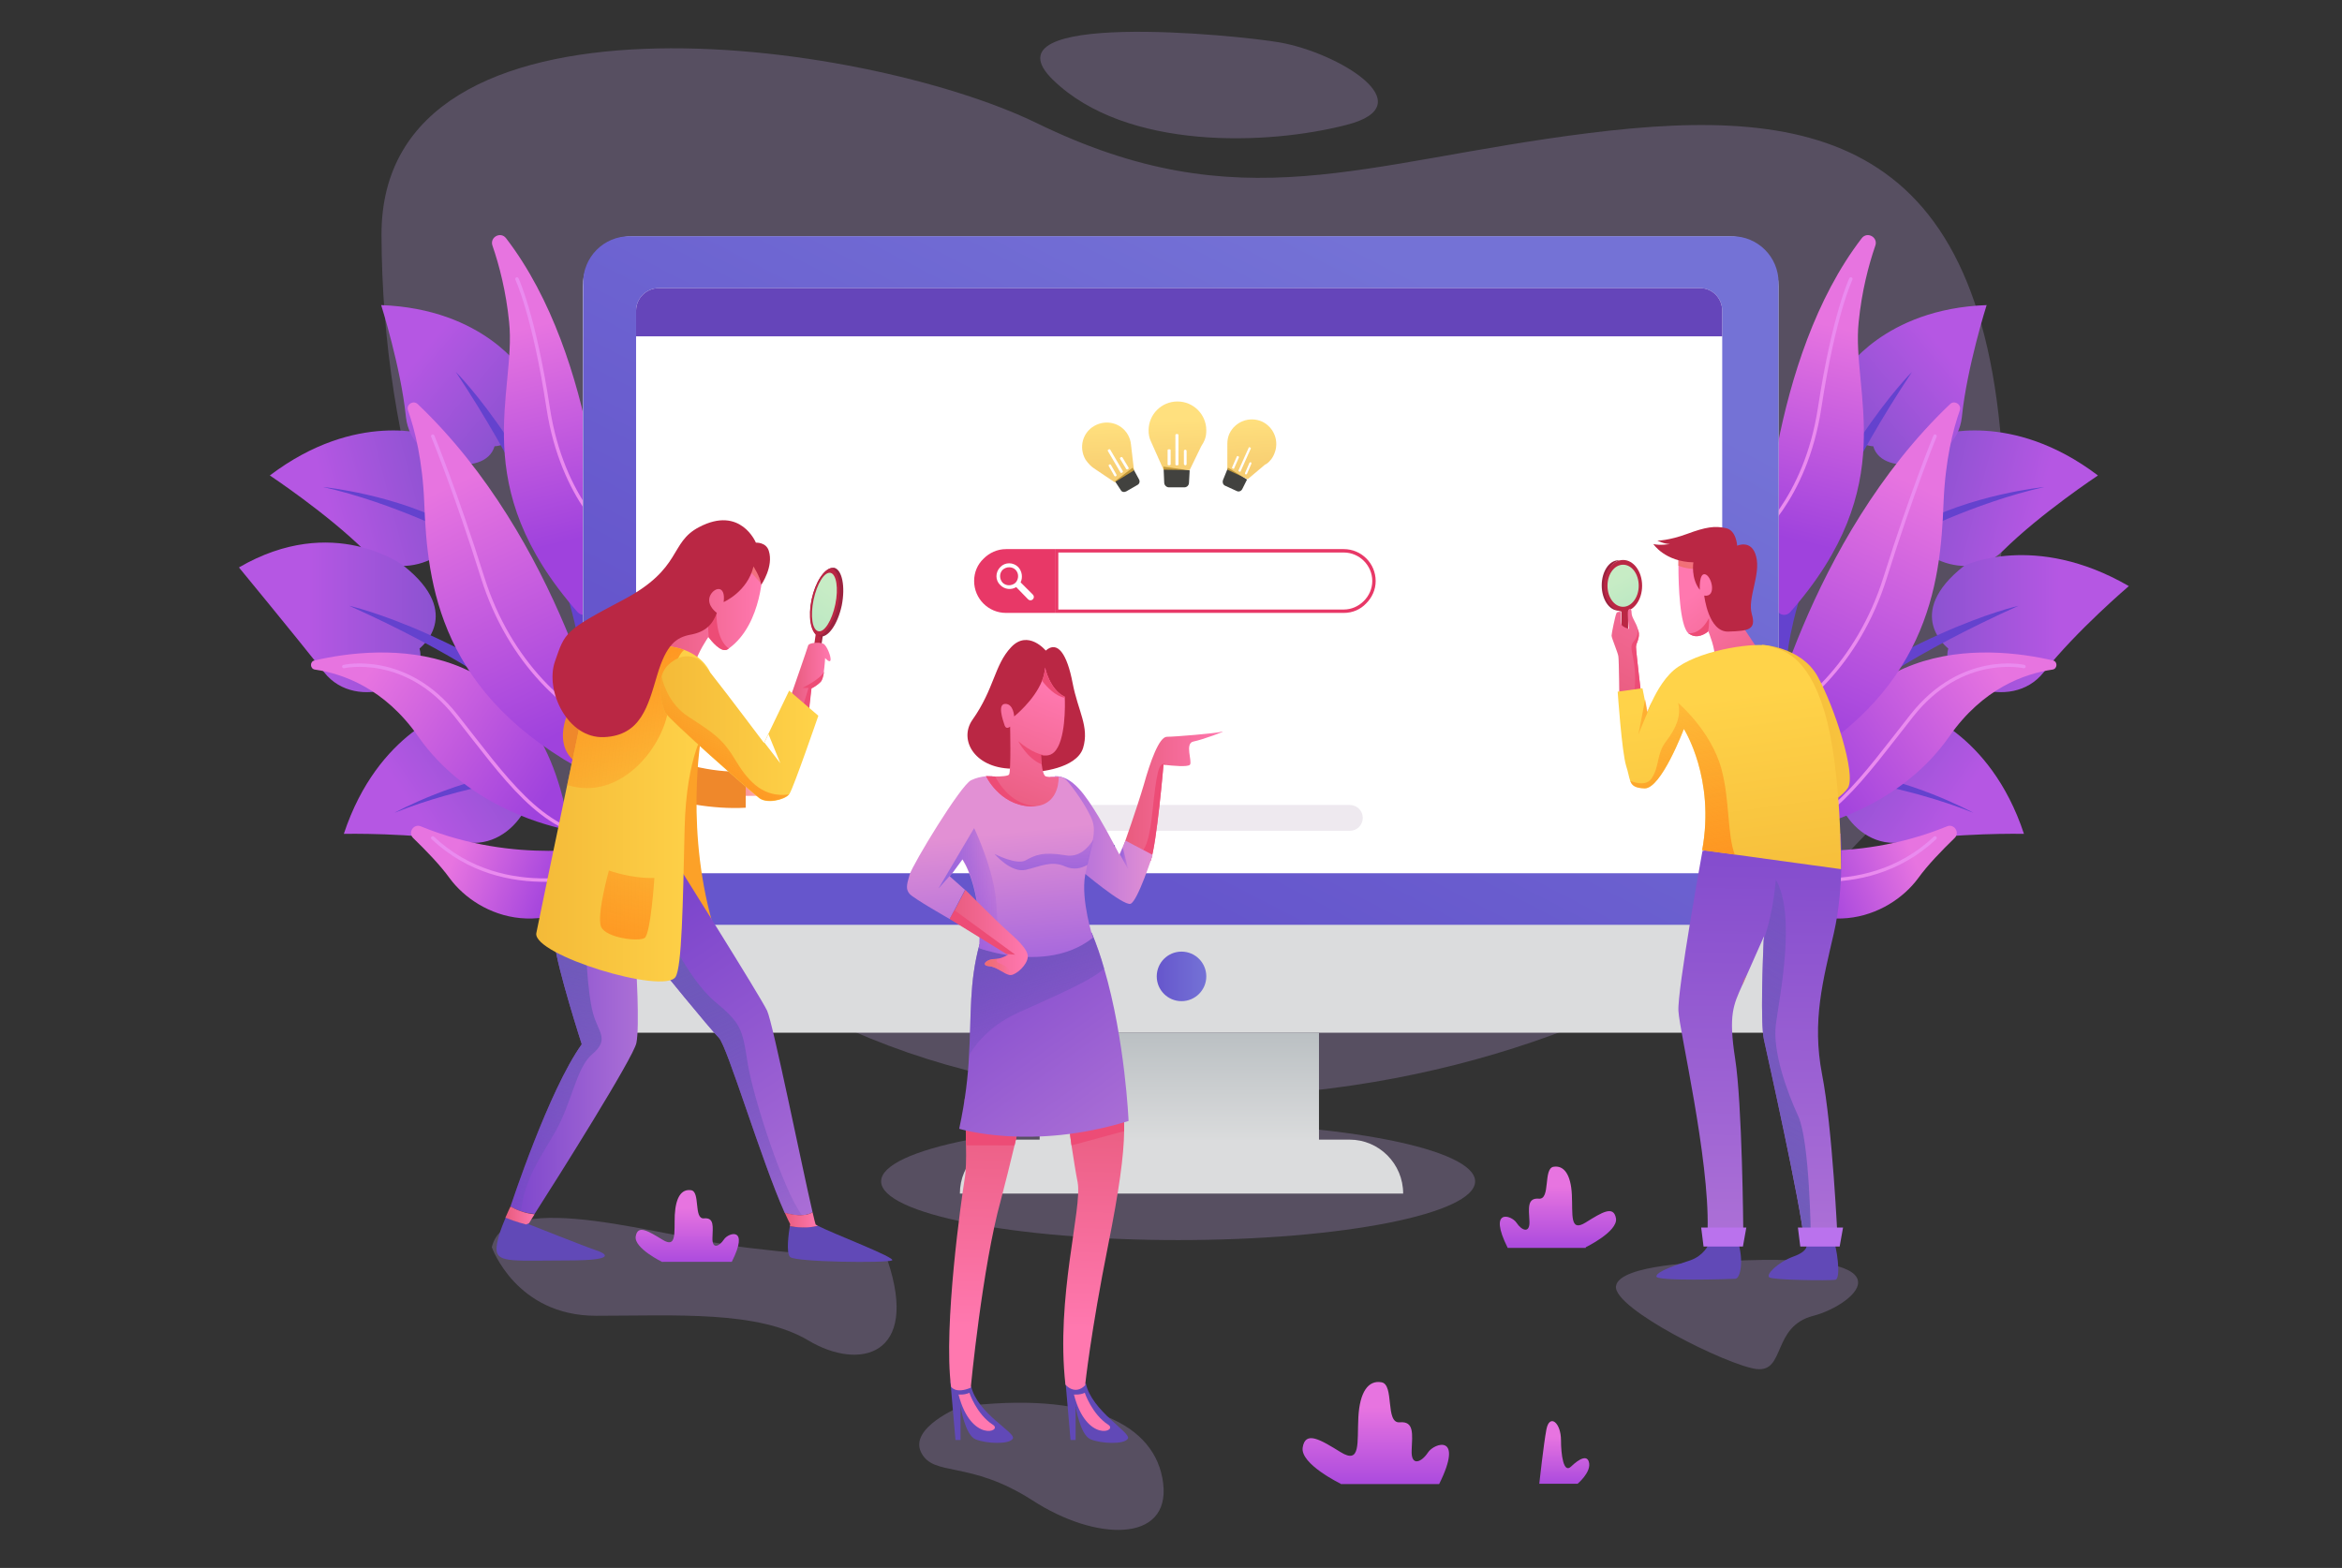<svg xmlns="http://www.w3.org/2000/svg" xmlns:xlink="http://www.w3.org/1999/xlink" x="0px" y="0px" viewBox="0 0 690 462" style="enable-background:new 0 0 690 462;" xml:space="preserve"><rect x="0" y="0" width="690" height="462" fill="#333333" stroke="none"/> <style type="text/css"> .st0{display:none;} .st1{display:inline;opacity:0.25;fill:#FFFFFF;} .st2{opacity:0.24;} .st3{fill:#C9A8F4;} .st4{fill:url(#SVGID_1_);} .st5{fill:#6442CE;} .st6{fill:url(#SVGID_2_);} .st7{fill:url(#SVGID_3_);} .st8{fill:url(#SVGID_4_);} .st9{fill:url(#SVGID_5_);} .st10{fill:url(#SVGID_6_);} .st11{fill:url(#SVGID_7_);} .st12{fill:url(#SVGID_8_);} .st13{fill:none;stroke:#EA8BEF;stroke-width:1.009;stroke-linecap:round;stroke-miterlimit:10;} .st14{fill:url(#SVGID_9_);} .st15{fill:url(#SVGID_10_);} .st16{fill:url(#SVGID_11_);} .st17{fill:url(#SVGID_12_);} .st18{fill:url(#SVGID_13_);} .st19{fill:url(#SVGID_14_);} .st20{fill:url(#SVGID_15_);} .st21{fill:url(#SVGID_16_);} .st22{fill:#DBDCDD;} .st23{fill:url(#SVGID_17_);} .st24{fill:#FFFFFF;} .st25{fill:url(#SVGID_18_);} .st26{fill:url(#SVGID_19_);} .st27{fill:#E83867;} .st28{fill:#FFFDFD;} .st29{fill:#6545BA;} .st30{opacity:0.61;fill:#E3DCE5;} .st31{fill:#42423F;} .st32{opacity:0.71;fill:url(#SVGID_20_);} .st33{opacity:0.71;fill:url(#SVGID_21_);} .st34{opacity:0.71;fill:url(#SVGID_22_);} .st35{fill:#9B233F;} .st36{fill:url(#SVGID_23_);} .st37{fill:url(#SVGID_24_);} .st38{fill:#ED4C76;} .st39{fill:url(#SVGID_25_);} .st40{fill:url(#SVGID_26_);} .st41{fill:url(#SVGID_27_);} .st42{fill:url(#SVGID_28_);} .st43{fill:#6149B7;} .st44{fill:#BA2744;} .st45{fill:url(#SVGID_29_);} .st46{fill:url(#SVGID_30_);} .st47{fill:url(#SVGID_31_);} .st48{fill:url(#SVGID_32_);} .st49{fill:url(#SVGID_33_);} .st50{fill:#BA72ED;} .st51{fill:url(#SVGID_34_);} .st52{fill:#EF882B;} .st53{fill:url(#SVGID_35_);} .st54{fill:url(#SVGID_36_);} .st55{fill:#FCA128;} .st56{fill:url(#SVGID_37_);} .st57{fill:url(#SVGID_38_);} .st58{fill:url(#SVGID_39_);} .st59{fill:url(#SVGID_40_);} .st60{fill:url(#SVGID_41_);} .st61{fill:url(#SVGID_42_);} .st62{fill:url(#SVGID_43_);} .st63{fill:url(#SVGID_44_);} .st64{fill:url(#SVGID_45_);} .st65{fill:url(#SVGID_46_);} .st66{fill:url(#SVGID_47_);} .st67{fill:url(#SVGID_48_);} .st68{fill:url(#SVGID_49_);} .st69{fill:url(#SVGID_50_);} .st70{fill:url(#SVGID_51_);} .st71{fill:url(#SVGID_52_);} .st72{fill:#FF78AF;} .st73{fill:url(#SVGID_53_);} .st74{fill:url(#SVGID_54_);} .st75{fill:url(#SVGID_55_);} .st76{fill:url(#SVGID_56_);} .st77{fill:url(#SVGID_57_);} .st78{fill:url(#SVGID_58_);} .st79{fill:url(#SVGID_59_);} .st80{fill:none;stroke:#2F2C93;stroke-width:0.202;stroke-miterlimit:10;} .st81{fill:url(#SVGID_60_);} .st82{fill:url(#SVGID_61_);} .st83{fill:url(#SVGID_62_);} .st84{fill:url(#SVGID_63_);} .st85{fill:url(#SVGID_64_);} .st86{fill:url(#SVGID_65_);} .st87{fill:url(#SVGID_66_);} .st88{fill:#E8F2DD;} </style> <g id="BACKGROUND" class="st0"> <rect x="95" y="-19" class="st1" width="500" height="500"></rect> </g> <g id="OBJECTS"> <g> <g class="st2"> <ellipse class="st3" cx="347.1" cy="348.1" rx="87.5" ry="17.3"></ellipse> <path class="st3" d="M503.6,371.9c0,0-26.7,0.5-27.5,7.1c-0.8,6.6,32.8,23.3,41.4,24.4c8.6,1,4.5-12.6,16.8-15.7 C546.5,384.5,567,367.7,503.6,371.9z"></path> <path class="st3" d="M282.9,414.5c0,0-15.2,6.2-11.5,13.5c3.7,7.3,14.1,2.1,32.8,14.1c18.6,12.1,40.6,12.6,38.5-5 C340.6,419.6,320.6,409.8,282.9,414.5z"></path> <path class="st3" d="M144.9,367.5c0,0,7.1,20.2,30.7,20.2c23.6,0,47.7-1.6,62.6,7.3c14.9,8.9,32.8,4.7,23.3-23.6 c0,0-19.1-1.1-40.9-3.7C196.2,364.9,149.1,349.4,144.9,367.5z"></path> <path class="st3" d="M305.5,36.3c-51.1-24.9-193.4-44.5-193.1,33c0.4,125,75.7,242.9,215.9,253.1 c140.2,10.2,265-72.4,262.1-177.3C587.4,40.2,535.5,30.8,468.2,39.2S365.7,65.6,305.5,36.3z"></path> <path class="st3" d="M377,12.5c-12.5-2.2-88.2-9.7-66.7,11.1s63.2,19.2,86.4,13.2C419.9,30.9,394.2,15.5,377,12.5z"></path> </g> <g> <g> <linearGradient id="SVGID_1_" gradientUnits="userSpaceOnUse" x1="139.562" y1="140.426" x2="97.112" y2="151.431"> <stop offset="0" style="stop-color:#8151CC"></stop> <stop offset="1" style="stop-color:#B557E3"></stop> </linearGradient> <path class="st4" d="M126.9,128.3c0,0-21.8-7.6-47.4,11.8c0,0,16.9,11.2,28,22.2s31.2-0.6,27.1-10.3 C134.5,151.9,146.6,140.4,126.9,128.3z"></path> <path class="st5" d="M135.8,158.4c0,0-19.7-10.2-40.6-14.9c0,0,21.5,2.1,39,11.8L135.8,158.4z"></path> <linearGradient id="SVGID_2_" gradientUnits="userSpaceOnUse" x1="160.121" y1="213.339" x2="122.388" y2="239.281"> <stop offset="0" style="stop-color:#8151CC"></stop> <stop offset="1" style="stop-color:#B557E3"></stop> </linearGradient> <path class="st6" d="M133.7,209.1c0,0-22.3,6.1-32.4,36.6c0,0,20.3-0.4,35.6,2.4s25.4-18.2,16.5-23.8 C153.3,224.3,156.8,207.9,133.7,209.1z"></path> <path class="st5" d="M158.1,228.8c0,0-22,2.7-41.9,10.7c0,0,18.9-10.4,38.9-12.4L158.1,228.8z"></path> <linearGradient id="SVGID_3_" gradientUnits="userSpaceOnUse" x1="156.174" y1="134.316" x2="122.372" y2="106.016"> <stop offset="0" style="stop-color:#8151CC"></stop> <stop offset="1" style="stop-color:#B557E3"></stop> </linearGradient> <path class="st7" d="M154.2,109.6c0,0-11.5-18.6-41.9-19.7c0,0,5.8,18.3,7.3,33c1.6,14.7,23.4,18.2,26.1,8.6 C145.7,131.6,161.5,130.3,154.2,109.6z"></path> <path class="st5" d="M134.3,109.6c0,0,26.2,25.9,43,77.8l-6,8.4C171.2,195.8,170.9,164.9,134.3,109.6z"></path> <linearGradient id="SVGID_4_" gradientUnits="userSpaceOnUse" x1="137.997" y1="181.868" x2="90.831" y2="181.868"> <stop offset="0" style="stop-color:#8151CC"></stop> <stop offset="1" style="stop-color:#B557E3"></stop> </linearGradient> <path class="st8" d="M118.9,166.7c0,0-20.7-15.7-48.5,0.5c0,0,15.4,18.7,25.1,30.9c9.6,12.2,31.1,3.1,28.1-7 C123.6,191,137,181,118.9,166.7z"></path> <path class="st5" d="M102.9,178.5c0,0,36,8,77.8,43l-5.1,7.2C175.6,228.7,163.4,205.7,102.9,178.5z"></path> <g> <linearGradient id="SVGID_5_" gradientUnits="userSpaceOnUse" x1="-1385.255" y1="231.398" x2="-1332.011" y2="195.891" gradientTransform="matrix(-1 0 0 1 -1221.754 0)"> <stop offset="0" style="stop-color:#9F42DD"></stop> <stop offset="1" style="stop-color:#E774E0"></stop> </linearGradient> <path class="st9" d="M167.4,242.6c0.2,1-0.7,1.8-1.7,1.6c-6.7-1.5-28.8-7.6-42.5-27.2c-9.9-14.2-22.2-18.5-30.4-19.7 c-1.5-0.2-1.6-2.4-0.1-2.7C112.1,190.1,157.6,186.2,167.4,242.6z"></path> <linearGradient id="SVGID_6_" gradientUnits="userSpaceOnUse" x1="164.133" y1="216.8" x2="129.993" y2="144.225"> <stop offset="0" style="stop-color:#9F42DD"></stop> <stop offset="1" style="stop-color:#E774E0"></stop> </linearGradient> <path class="st10" d="M178.3,220.1c0,0-13.2-61-55.2-101c-1.3-1.3-3.5,0.1-2.9,1.8c2,5.7,4.3,14.7,4.8,27.4 c0.9,23.9,4.5,56.7,48.8,79.8L178.3,220.1z"></path> <linearGradient id="SVGID_7_" gradientUnits="userSpaceOnUse" x1="167.498" y1="159.57" x2="152.302" y2="97.212"> <stop offset="0" style="stop-color:#9F42DD"></stop> <stop offset="1" style="stop-color:#E774E0"></stop> </linearGradient> <path class="st11" d="M178.4,170.7c-0.1-6.5-2.1-65.1-29.3-100.5c-1.6-2.1-4.9-0.3-4,2.2c2,5.8,4,13.5,4.9,22.5 c2.2,20.7-12.8,48.1,20.2,85.5c1.1,1.2,3.1,1,3.8-0.5l4.1-8.1C178.3,171.4,178.4,171.1,178.4,170.7z"></path> <linearGradient id="SVGID_8_" gradientUnits="userSpaceOnUse" x1="165.345" y1="260.396" x2="135.476" y2="248.343"> <stop offset="0" style="stop-color:#9F42DD"></stop> <stop offset="1" style="stop-color:#E774E0"></stop> </linearGradient> <path class="st12" d="M178.1,249.3c0,0-26.1,5.7-54.1-5.8c-2.1-0.9-3.9,1.8-2.3,3.4c3.9,3.8,7.9,7.9,10.8,11.9 c8.4,11.4,30,20.6,51-2.2L178.1,249.3z"></path> <path class="st13" d="M180.9,159.2c0,0-15.2-11.5-19.4-39c-4.2-27.5-9.2-38-9.2-38"></path> <path class="st13" d="M127.5,128.5c0,0,6.8,16.5,14.7,41.7c7.9,25.2,25.2,40.3,38.8,45.6"></path> <path class="st13" d="M178.3,256.6c0,0-29.3,10.5-50.8-9.7"></path> <path class="st13" d="M101.3,196.4c0,0,18.3-4.2,33,14.4c14.7,18.6,24.9,34.1,43,36.2"></path> </g> </g> <g> <linearGradient id="SVGID_9_" gradientUnits="userSpaceOnUse" x1="540.242" y1="140.426" x2="497.792" y2="151.431" gradientTransform="matrix(-1 0 0 1 1098.246 0)"> <stop offset="0" style="stop-color:#8151CC"></stop> <stop offset="1" style="stop-color:#B557E3"></stop> </linearGradient> <path class="st14" d="M570.7,128.3c0,0,21.8-7.6,47.4,11.8c0,0-16.9,11.2-28,22.2s-31.2-0.6-27.1-10.3 C563.1,151.9,550.9,140.4,570.7,128.3z"></path> <path class="st5" d="M561.7,158.4c0,0,19.7-10.2,40.6-14.9c0,0-21.5,2.1-39,11.8L561.7,158.4z"></path> <linearGradient id="SVGID_10_" gradientUnits="userSpaceOnUse" x1="560.801" y1="213.339" x2="523.068" y2="239.281" gradientTransform="matrix(-1 0 0 1 1098.246 0)"> <stop offset="0" style="stop-color:#8151CC"></stop> <stop offset="1" style="stop-color:#B557E3"></stop> </linearGradient> <path class="st15" d="M563.9,209.1c0,0,22.3,6.1,32.4,36.6c0,0-20.3-0.4-35.6,2.4c-15.3,2.8-25.4-18.2-16.5-23.8 C544.2,224.3,540.8,207.9,563.9,209.1z"></path> <path class="st5" d="M539.5,228.8c0,0,22,2.7,41.9,10.7c0,0-18.9-10.4-38.9-12.4L539.5,228.8z"></path> <linearGradient id="SVGID_11_" gradientUnits="userSpaceOnUse" x1="556.854" y1="134.316" x2="523.052" y2="106.016" gradientTransform="matrix(-1 0 0 1 1098.246 0)"> <stop offset="0" style="stop-color:#8151CC"></stop> <stop offset="1" style="stop-color:#B557E3"></stop> </linearGradient> <path class="st16" d="M543.4,109.6c0,0,11.5-18.6,41.9-19.7c0,0-5.8,18.3-7.3,33c-1.6,14.7-23.4,18.2-26.1,8.6 C551.9,131.6,536.1,130.3,543.4,109.6z"></path> <path class="st5" d="M563.3,109.6c0,0-26.2,25.9-43,77.8l6,8.4C526.4,195.8,526.6,164.9,563.3,109.6z"></path> <linearGradient id="SVGID_12_" gradientUnits="userSpaceOnUse" x1="538.677" y1="183.707" x2="491.511" y2="183.707" gradientTransform="matrix(-1 0 0 1 1098.246 0)"> <stop offset="0" style="stop-color:#8151CC"></stop> <stop offset="1" style="stop-color:#B557E3"></stop> </linearGradient> <path class="st17" d="M578.7,166.7c0,0,20.7-10.1,48.5,6c0,0-15.4,13.1-25.1,25.4c-9.6,12.2-31.1,3.1-28.1-7 C574,191,560.5,181,578.7,166.7z"></path> <path class="st5" d="M594.7,178.5c0,0-36,8-77.8,43l5.1,7.2C521.9,228.7,534.2,205.7,594.7,178.5z"></path> <g> <linearGradient id="SVGID_13_" gradientUnits="userSpaceOnUse" x1="-1785.935" y1="231.398" x2="-1732.691" y2="195.891" gradientTransform="matrix(1 0 0 1 2320 0)"> <stop offset="0" style="stop-color:#9F42DD"></stop> <stop offset="1" style="stop-color:#E774E0"></stop> </linearGradient> <path class="st18" d="M530.1,242.6c-0.2,1,0.7,1.8,1.7,1.6c6.7-1.5,28.8-7.6,42.5-27.2c9.9-14.2,22.2-18.5,30.4-19.7 c1.5-0.2,1.6-2.4,0.1-2.7C585.5,190.1,539.9,186.2,530.1,242.6z"></path> <linearGradient id="SVGID_14_" gradientUnits="userSpaceOnUse" x1="564.812" y1="216.8" x2="530.673" y2="144.225" gradientTransform="matrix(-1 0 0 1 1098.246 0)"> <stop offset="0" style="stop-color:#9F42DD"></stop> <stop offset="1" style="stop-color:#E774E0"></stop> </linearGradient> <path class="st19" d="M519.3,220.1c0,0,13.2-61,55.2-101c1.3-1.3,3.5,0.1,2.9,1.8c-2,5.7-4.3,14.7-4.8,27.4 c-0.9,23.9-4.5,56.7-48.8,79.8L519.3,220.1z"></path> <linearGradient id="SVGID_15_" gradientUnits="userSpaceOnUse" x1="568.178" y1="159.57" x2="552.981" y2="97.212" gradientTransform="matrix(-1 0 0 1 1098.246 0)"> <stop offset="0" style="stop-color:#9F42DD"></stop> <stop offset="1" style="stop-color:#E774E0"></stop> </linearGradient> <path class="st20" d="M519.2,170.7c0.1-6.5,2.1-65.1,29.3-100.5c1.6-2.1,4.9-0.3,4,2.2c-2,5.8-4,13.5-4.9,22.5 c-2.2,20.7,12.8,48.1-20.2,85.5c-1.1,1.2-3.1,1-3.8-0.5l-4.1-8.1C519.3,171.4,519.2,171.1,519.2,170.7z"></path> <linearGradient id="SVGID_16_" gradientUnits="userSpaceOnUse" x1="566.025" y1="260.396" x2="536.156" y2="248.344" gradientTransform="matrix(-1 0 0 1 1098.246 0)"> <stop offset="0" style="stop-color:#9F42DD"></stop> <stop offset="1" style="stop-color:#E774E0"></stop> </linearGradient> <path class="st21" d="M519.5,249.3c0,0,26.1,5.7,54.1-5.8c2.1-0.9,3.9,1.8,2.3,3.4c-3.9,3.8-7.9,7.9-10.8,11.9 c-8.4,11.4-30,20.6-51-2.2L519.5,249.3z"></path> <path class="st13" d="M516.7,159.2c0,0,15.2-11.5,19.4-39c4.2-27.5,9.2-38,9.2-38"></path> <path class="st13" d="M570.1,128.5c0,0-6.8,16.5-14.7,41.7c-7.9,25.2-25.2,40.3-38.8,45.6"></path> <path class="st13" d="M519.3,256.6c0,0,29.3,10.5,50.8-9.7"></path> <path class="st13" d="M596.3,196.4c0,0-18.3-4.2-33,14.4c-14.7,18.6-24.9,34.1-43,36.2"></path> </g> </g> </g> <g> <path class="st22" d="M520.4,304.3h-344c-2.6,0-4.7-2.1-4.7-4.7V84.4c0-8.2,6.6-14.8,14.8-14.8h322.7c8.2,0,14.8,6.6,14.8,14.8 v216.3C524,302.7,522.4,304.3,520.4,304.3z"></path> <linearGradient id="SVGID_17_" gradientUnits="userSpaceOnUse" x1="311.873" y1="246.151" x2="401.869" y2="71.685"> <stop offset="0" style="stop-color:#6656CC"></stop> <stop offset="1" style="stop-color:#7472D6"></stop> </linearGradient> <path class="st23" d="M524,272.5H171.8V83.3c0-7.6,6.1-13.7,13.7-13.7h324.8c7.6,0,13.7,6.1,13.7,13.7V272.5z"></path> <path class="st24" d="M507.4,91.6v159c0,3.7-3,6.7-6.7,6.7H194.1c-3.7,0-6.7-3-6.7-6.7v-159c0-3.7,3-6.7,6.7-6.7h306.6 C504.4,84.8,507.4,87.8,507.4,91.6z"></path> <linearGradient id="SVGID_18_" gradientUnits="userSpaceOnUse" x1="340.843" y1="287.715" x2="355.36" y2="287.715"> <stop offset="0" style="stop-color:#6656CC"></stop> <stop offset="1" style="stop-color:#7472D6"></stop> </linearGradient> <circle class="st25" cx="348.1" cy="287.7" r="7.3"></circle> <linearGradient id="SVGID_19_" gradientUnits="userSpaceOnUse" x1="347.41" y1="283.535" x2="347.41" y2="336.884"> <stop offset="0" style="stop-color:#A6AEB2"></stop> <stop offset="1" style="stop-color:#DBDCDD"></stop> </linearGradient> <rect x="306.3" y="304.3" class="st26" width="82.3" height="33.5"></rect> <path class="st22" d="M413.4,351.7H282.8l0,0c0-8.8,7.1-15.9,15.9-15.9h98.9C406.3,335.8,413.4,342.9,413.4,351.7L413.4,351.7z"></path> <g> <path class="st27" d="M310.8,161.8v18.8h-14.4c-5.2,0-9.4-4.2-9.4-9.4c0-2.6,1-4.9,2.8-6.6c1.7-1.7,4-2.8,6.6-2.8H310.8z"></path> <g> <g> <path class="st27" d="M395.9,162.8c4.6,0,8.4,3.8,8.4,8.4c0,2.2-0.9,4.3-2.5,5.9c-1.6,1.6-3.7,2.5-5.9,2.5h-84.1v-16.8H395.9 M395.9,161.8h-85.1v18.8h85.1c2.6,0,4.9-1,6.6-2.8c1.7-1.7,2.8-4,2.8-6.6C405.3,166,401.1,161.8,395.9,161.8L395.9,161.8z"></path> </g> </g> <path class="st28" d="M300,167.1c-1.5-1.5-3.9-1.5-5.3,0c-1.5,1.5-1.5,3.9,0,5.3c1.3,1.3,3.2,1.5,4.7,0.6l3.5,3.6 c0.4,0.4,1,0.4,1.4,0c0.4-0.4,0.4-1,0-1.4l-3.6-3.6C301.4,170.1,301.1,168.3,300,167.1z M299.2,171.7c-1.1,1-2.8,1-3.8,0 c-1-1.1-1-2.8,0-3.8c1.1-1,2.8-1,3.8,0C300.2,168.9,300.2,170.6,299.2,171.7z"></path> </g> <path class="st29" d="M507.4,91.6v7.5H187.4v-7.5c0-3.7,3-6.7,6.7-6.7h306.6C504.4,84.8,507.4,87.8,507.4,91.6z"></path> <path class="st30" d="M397.7,244.8H297.3c-2.1,0-3.8-1.7-3.8-3.8l0,0c0-2.1,1.7-3.8,3.8-3.8h100.4c2.1,0,3.8,1.7,3.8,3.8l0,0 C401.5,243.1,399.8,244.8,397.7,244.8z"></path> <g> <g> <path class="st31" d="M342.8,137.5l0.2,4.7c0,0.8,0.7,1.4,1.4,1.4h4.5c0.8,0,1.4-0.6,1.4-1.4l0.2-3.6L342.8,137.5z"></path> <linearGradient id="SVGID_20_" gradientUnits="userSpaceOnUse" x1="347.357" y1="138.971" x2="346.783" y2="124.049"> <stop offset="0" style="stop-color:#F4BA38"></stop> <stop offset="1" style="stop-color:#FFD349"></stop> </linearGradient> <path class="st32" d="M355,129.4L355,129.4c0.3-0.8,0.4-1.7,0.4-2.6c0-4.7-3.8-8.5-8.5-8.5c-4.7,0-8.5,3.8-8.5,8.5 c0,1.2,0.2,2.3,0.7,3.3l0,0l3.7,8.3l7.7,0.1l3.4-7C354.3,130.9,354.7,130.2,355,129.4L355,129.4z"></path> <path class="st24" d="M344.6,137.1h-0.3c-0.2,0-0.3-0.1-0.3-0.3v-4.1c0-0.2,0.1-0.3,0.3-0.3h0.3c0.2,0,0.3,0.1,0.3,0.3v4.1 C344.9,137,344.7,137.1,344.6,137.1z"></path> <path class="st24" d="M346.9,137.1h-0.3c-0.2,0-0.3-0.1-0.3-0.3v-8.6c0-0.2,0.1-0.3,0.3-0.3h0.3c0.2,0,0.3,0.1,0.3,0.3v8.6 C347.2,137,347.1,137.1,346.9,137.1z"></path> <path class="st24" d="M349.2,137.1L349.2,137.1c-0.2,0-0.4-0.2-0.4-0.4v-3.8c0-0.2,0.2-0.4,0.4-0.4l0,0c0.2,0,0.4,0.2,0.4,0.4 v3.8C349.6,137,349.4,137.1,349.2,137.1z"></path> </g> <g> <path class="st31" d="M361.8,137.8l-1.5,3.7c-0.2,0.6,0,1.3,0.6,1.6l3.5,1.6c0.6,0.3,1.3,0,1.6-0.6l1.4-2.8L361.8,137.8z"></path> <linearGradient id="SVGID_21_" gradientUnits="userSpaceOnUse" x1="368.895" y1="138.143" x2="368.321" y2="123.22"> <stop offset="0" style="stop-color:#F4BA38"></stop> <stop offset="1" style="stop-color:#FFD349"></stop> </linearGradient> <path class="st33" d="M374.2,135.7L374.2,135.7c0.5-0.5,0.9-1.2,1.2-1.9c1.6-3.7,0-7.9-3.6-9.6c-3.7-1.6-7.9,0-9.6,3.6 c-0.4,0.9-0.6,1.9-0.6,2.9l0,0l0,7.7l6,2.8l5.1-4.3C373.2,136.7,373.7,136.3,374.2,135.7L374.2,135.7z"></path> <path class="st24" d="M363.3,138.1l-0.2-0.1c-0.1-0.1-0.2-0.2-0.1-0.3l1.4-3.2c0.1-0.1,0.2-0.2,0.3-0.1l0.2,0.1 c0.1,0.1,0.2,0.2,0.1,0.3l-1.4,3.2C363.6,138.1,363.5,138.2,363.3,138.1z"></path> <path class="st24" d="M365.2,139l-0.2-0.1c-0.1-0.1-0.2-0.2-0.1-0.3l3-6.7c0.1-0.1,0.2-0.2,0.3-0.1l0.2,0.1 c0.1,0.1,0.2,0.2,0.1,0.3l-3,6.7C365.5,139,365.3,139,365.2,139z"></path> <path class="st24" d="M367,139.8L367,139.8c-0.2-0.1-0.2-0.3-0.2-0.4l1.3-3c0.1-0.2,0.3-0.2,0.4-0.2l0,0 c0.2,0.1,0.2,0.3,0.2,0.4l-1.3,3C367.3,139.8,367.1,139.8,367,139.8z"></path> </g> <g> <path class="st31" d="M333.7,137.8l1.9,3.5c0.3,0.6,0.1,1.3-0.5,1.6l-3.3,1.9c-0.6,0.3-1.3,0.2-1.6-0.4l-1.7-2.6L333.7,137.8z"></path> <linearGradient id="SVGID_22_" gradientUnits="userSpaceOnUse" x1="326.625" y1="139.769" x2="326.051" y2="124.846"> <stop offset="0" style="stop-color:#F4BA38"></stop> <stop offset="1" style="stop-color:#FFD349"></stop> </linearGradient> <path class="st34" d="M321.2,137.1L321.2,137.1c-0.5-0.5-1-1.1-1.4-1.7c-2-3.5-0.9-7.9,2.6-9.9c3.5-2,7.9-0.9,9.9,2.6 c0.5,0.9,0.8,1.8,0.9,2.8l0,0l0.9,7.7l-5.7,3.5l-5.5-3.7C322.3,138,321.7,137.6,321.2,137.1L321.2,137.1z"></path> <path class="st24" d="M332.2,138.3l0.2-0.1c0.1-0.1,0.2-0.2,0.1-0.4l-1.8-3c-0.1-0.1-0.2-0.2-0.4-0.1l-0.2,0.1 c-0.1,0.1-0.2,0.2-0.1,0.4l1.8,3C331.9,138.3,332.1,138.4,332.2,138.3z"></path> <path class="st24" d="M330.5,139.3l0.2-0.1c0.1-0.1,0.2-0.2,0.1-0.4l-3.7-6.3c-0.1-0.1-0.2-0.2-0.4-0.1l-0.2,0.1 c-0.1,0.1-0.2,0.2-0.1,0.4l3.7,6.3C330.2,139.4,330.4,139.4,330.5,139.3z"></path> <path class="st24" d="M328.8,140.3L328.8,140.3c0.2-0.1,0.2-0.3,0.1-0.5l-1.6-2.8c-0.1-0.2-0.3-0.2-0.5-0.1l0,0 c-0.2,0.1-0.2,0.3-0.1,0.5l1.6,2.8C328.4,140.4,328.6,140.4,328.8,140.3z"></path> </g> </g> </g> <g> <path class="st35" d="M477.3,179.9c-0.2,0-0.4,0-0.5,0c-2.7,0-4.9-3.3-4.9-7.4c0-4.1,2.2-7.4,4.9-7.4c0.2,0,0.4,0,0.5,0 c-2.4,0.4-4.3,3.5-4.3,7.4S474.9,179.5,477.3,179.9z"></path> <linearGradient id="SVGID_23_" gradientUnits="userSpaceOnUse" x1="7638.258" y1="217.22" x2="7579.086" y2="198.76" gradientTransform="matrix(-1 0 0 1 8159.401 0)"> <stop offset="0" style="stop-color:#F4BA38"></stop> <stop offset="1" style="stop-color:#FFD349"></stop> </linearGradient> <path class="st36" d="M519.1,190c0,0,11.5,0.5,16.4,9.3c4.9,8.8,11.5,29,8.9,32.9c-2.5,3.9-15,10.5-15,10.5L519.1,190z"></path> <linearGradient id="SVGID_24_" gradientUnits="userSpaceOnUse" x1="521.71" y1="202.755" x2="499.476" y2="174.499"> <stop offset="0" style="stop-color:#E85B7D"></stop> <stop offset="1" style="stop-color:#FF78AF"></stop> </linearGradient> <path class="st37" d="M494.5,166.7c0,5.9,0.4,17.5,2.9,19.9c0.1,0.1,0.1,0.1,0.2,0.1c2.4,1.8,5-0.1,5.6-0.6 c0.1-0.1,0.1-0.1,0.1-0.1s2.4,5.9,1.7,7.6l12.8-2.4c0,0-3.4-5.2-5.7-8.6c-1.8-2.5-6.8-12.9-9.2-17.8c-0.2-0.3-0.3-0.6-0.4-0.9 c-0.5-1.1-0.8-1.7-0.8-1.7l-3.4,0.5l-3.7,0.5C494.5,163.3,494.5,164.7,494.5,166.7z"></path> <path class="st38" d="M497.4,186.6c0.1,0.1,0.1,0.1,0.2,0.1c2.4,1.8,5-0.1,5.6-0.6c0.5-2.1,0.3-4,0.3-4 C501.4,186.1,499,186.7,497.4,186.6z"></path> <linearGradient id="SVGID_25_" gradientUnits="userSpaceOnUse" x1="7662.99" y1="168.494" x2="7656.473" y2="156.503" gradientTransform="matrix(-1 0 0 1 8159.401 0)"> <stop offset="0" style="stop-color:#EF6F6F"></stop> <stop offset="1" style="stop-color:#EF6F6F;stop-opacity:0"></stop> </linearGradient> <path class="st39" d="M494.5,166.7c2.4,1,5.4,1,5.4,1l2.9-2.8l0.6-0.6l-1-0.3l-4.2-1.2l-3.7,0.5 C494.5,163.3,494.5,164.7,494.5,166.7z"></path> <linearGradient id="SVGID_26_" gradientUnits="userSpaceOnUse" x1="7639.665" y1="228.858" x2="7642.025" y2="361.369" gradientTransform="matrix(-1 0 0 1 8159.401 0)"> <stop offset="0" style="stop-color:#7C45CC"></stop> <stop offset="1" style="stop-color:#AB6FD6"></stop> </linearGradient> <path class="st40" d="M494.5,297.9c0.3,5.9,9.1,43.2,8.6,64.2h10.5c0,0-0.3-36.9-2.4-50.2c-2-12.9-0.5-15.8,2.1-21.6 c0.1-0.2,0.2-0.4,0.3-0.6c0.3-0.8,0.7-1.5,1-2.3c0,0,0,0,0,0c2.5-5.6,5.1-11.5,5.1-11.5s0,0.4-0.1,1.2c-0.2,5-1,24.6,0.1,29.3 c1.2,5.4,10.8,48.4,11.8,59h9.9c0,0-1.5-33.2-4.6-48.9c-3-15.7,0.3-27.6,3.5-41.6c3.2-14,2-29.3,2-29.3l-40.7,5.1 C501.6,250.5,494.1,292,494.5,297.9z"></path> <linearGradient id="SVGID_27_" gradientUnits="userSpaceOnUse" x1="7656.993" y1="359.458" x2="7565.885" y2="191.819" gradientTransform="matrix(-1 0 0 1 8159.401 0)"> <stop offset="0" style="stop-color:#6D5BB8"></stop> <stop offset="1" style="stop-color:#604AB7;stop-opacity:0"></stop> </linearGradient> <path class="st41" d="M519.6,277c-0.2,5-1,24.6,0.1,29.3c1.2,5.4,10.8,48.4,11.8,59h0.2l1.8-0.8c0,0-0.3-28.2-3.7-35.6 c-3.4-7.4-7.6-19.1-6.6-27c1-7.9,6.1-32.2,0-42.7C523.1,259.2,522.8,267.7,519.6,277z"></path> <linearGradient id="SVGID_28_" gradientUnits="userSpaceOnUse" x1="7646.433" y1="290.429" x2="7643.146" y2="284.381" gradientTransform="matrix(-1 0 0 1 8159.401 0)"> <stop offset="0" style="stop-color:#F99030"></stop> <stop offset="1" style="stop-color:#F99030;stop-opacity:0"></stop> </linearGradient> <path class="st42" d="M513.3,290.2c0.1-0.2,0.2-0.4,0.3-0.6c0.3-0.8,0.7-1.5,1-2.3C514,288.1,513.6,289.1,513.3,290.2z"></path> <path class="st43" d="M503.3,366.8c0,0-1.3,3.2-5.4,4.6c-4,1.3-9.8,3.2-9.9,4.7c-0.2,1.5,21.7,0.8,23.3,0.7 c1.5-0.2,2.5-5.4,0.7-11.1L503.3,366.8z"></path> <path class="st43" d="M532.2,366.5c0,0,1,2-3.7,3.7c-4.7,1.7-8.4,5.4-7.2,6.2c1.2,0.8,17.5,1,19.4,0.7c1.9-0.3,0.3-10.3-0.5-11.5 L532.2,366.5z"></path> <rect x="477.6" y="178.7" transform="matrix(-1 -1.224647e-16 1.224647e-16 -1 957.272 365.239)" class="st44" width="2" height="7.9"></rect> <path class="st44" d="M472.6,172.6c0,4.2,2.5,7.6,5.6,7.6c3.1,0,5.6-3.4,5.6-7.6c0-4.2-2.5-7.6-5.6-7.6 C475.1,165,472.6,168.4,472.6,172.6z"></path> <linearGradient id="SVGID_29_" gradientUnits="userSpaceOnUse" x1="486.962" y1="187.582" x2="477.005" y2="170.678"> <stop offset="0" style="stop-color:#AFE3C0"></stop> <stop offset="1" style="stop-color:#C7ECC5"></stop> </linearGradient> <path class="st45" d="M473.6,172.6c0,3.4,2,6.2,4.6,6.2c2.5,0,4.6-2.8,4.6-6.2c0-3.4-2-6.2-4.6-6.2 C475.6,166.4,473.6,169.2,473.6,172.6z"></path> <linearGradient id="SVGID_30_" gradientUnits="userSpaceOnUse" x1="7687.122" y1="207.412" x2="7660.584" y2="158.583" gradientTransform="matrix(-1 0 0 1 8159.401 0)"> <stop offset="0" style="stop-color:#E85B7D"></stop> <stop offset="1" style="stop-color:#FF78AF"></stop> </linearGradient> <path class="st46" d="M474.8,187.3c0,0.7,1.9,5.1,2,6.1c0.2,1,0.3,13.8,0.3,13.8l4.1-0.6l2.5-0.4c0,0-1.7-14.2-1.7-15.5 c0-1.3,1.3-2.5,0.7-4.9c0-0.1-0.1-0.2-0.1-0.3c-0.6-2.2-1.9-3.5-1.9-4.9c0-1.5-0.7-1.5-1-0.7c-0.3,0.8,0.2,5.4,0.2,5.4 s-1.9-0.5-2.2-1.3c-0.3-0.8-0.2-3.7-0.2-3.7s-1.2-0.2-1.3,0.5C475.9,181.4,474.8,186.6,474.8,187.3z"></path> <path class="st38" d="M481.2,206.5l2.5-0.4c0,0-1.7-14.2-1.7-15.5c0-1.3,1.3-2.5,0.7-4.9c0-0.1-0.1-0.2-0.1-0.3 c0,1.1-0.3,2.4-1.1,3.4c-1.5,1.7-0.7,2.4,0,7.2C482.1,200.3,481.4,205.3,481.2,206.5z"></path> <linearGradient id="SVGID_31_" gradientUnits="userSpaceOnUse" x1="516.312" y1="272.604" x2="507.048" y2="205.438"> <stop offset="0" style="stop-color:#F4BA38"></stop> <stop offset="1" style="stop-color:#FFD349"></stop> </linearGradient> <path class="st47" d="M476.6,203.8c0,0,1.2,17.7,2.5,21.9c0.6,1.8,0.8,3.3,1.2,4.4v0c0.5,1.4,1.5,2.1,4.2,2.2 c4.9,0.2,11.6-17.5,11.6-17.5s9.3,14.5,5.4,35.7l9.6,1.3h0l31.3,4.3c0,0,0.2-29.7-4.9-46.5c-5.1-16.9-12.5-18-16-19.2 c-3.5-1.2-19.2,0.7-27.1,6.1c-3.6,2.4-6.2,7-7.7,10.2v0c-0.9,1.8-1.4,3.2-1.4,3.2l-0.7-3.6l-0.7-3.5L476.6,203.8z"></path> <linearGradient id="SVGID_32_" gradientUnits="userSpaceOnUse" x1="7668.802" y1="188.95" x2="7681.951" y2="235.732" gradientTransform="matrix(-1 0 0 1 8159.401 0)"> <stop offset="0" style="stop-color:#FF911E"></stop> <stop offset="1" style="stop-color:#FE931E;stop-opacity:0"></stop> </linearGradient> <path class="st48" d="M482.7,216.4l4.1-9.9c-0.9,1.8-1.4,3.2-1.4,3.2l-0.7-3.6L482.7,216.4z"></path> <linearGradient id="SVGID_33_" gradientUnits="userSpaceOnUse" x1="500.307" y1="263.14" x2="484.094" y2="175.593"> <stop offset="0" style="stop-color:#FF911E"></stop> <stop offset="1" style="stop-color:#FE931E;stop-opacity:0"></stop> </linearGradient> <path class="st49" d="M480.3,230.1c0.5,1.4,1.5,2.1,4.2,2.2c4.9,0.2,11.6-17.5,11.6-17.5s9.3,14.5,5.4,35.7l9.6,1.3 c-2.2-5.6-1.5-16.3-3.9-25.1c-3-11.3-12.8-19.6-12.8-19.6c1,4-0.7,7.6-3.5,11.3c-2.9,3.7-1.9,7.2-4.2,10.8 C485.2,231.6,482.2,230.8,480.3,230.1z"></path> <polygon class="st50" points="514.5,361.7 501.2,361.7 501.9,367.3 513.5,367.3 "></polygon> <polygon class="st50" points="543,361.7 529.7,361.7 530.4,367.3 542,367.3 "></polygon> <path class="st44" d="M502.1,175.5c0,0,1.2,10.8,7.1,10.6c5.9-0.2,8.3-0.5,6.9-5.2c-1.3-4.7,2.7-11.6,1.3-16.9 c-1.3-5.2-5.6-3.2-5.6-3.2s-0.2-4.6-3.4-5.2c-3.2-0.7-5.9-0.3-11.3,1.7c-5.4,2-8.8,2-8.8,2s2,1,3.7,1c0,0-3,0.5-4.9,0 c0,0,3.4,5.2,11.8,5.4c0,0-0.8,4.7,1.9,8.1c0,0-0.3-4.9,1.5-4.6C504.3,169.6,505.9,176.1,502.1,175.5z"></path> </g> <g> <linearGradient id="SVGID_34_" gradientUnits="userSpaceOnUse" x1="218.72" y1="230.091" x2="224.657" y2="230.091"> <stop offset="0" style="stop-color:#F99393"></stop> <stop offset="1" style="stop-color:#FFB0B4"></stop> </linearGradient> <path class="st51" d="M218.9,234.5h5.7l-2.9-8.8C221.8,225.7,217.8,227.9,218.9,234.5z"></path> <path class="st52" d="M167.1,210.7c0,0-4.3,9.4,3,14.2c7.3,4.8,30.3,14.2,49.6,13.1v-10.8c0,0-9.2,1.3-23-3.8 C183,218.2,167.1,210.7,167.1,210.7z"></path> <linearGradient id="SVGID_35_" gradientUnits="userSpaceOnUse" x1="192.131" y1="180.899" x2="224.657" y2="180.899"> <stop offset="0" style="stop-color:#E85B7D"></stop> <stop offset="1" style="stop-color:#FF78AF"></stop> </linearGradient> <path class="st53" d="M214.7,191.1c-0.1,0.1-0.2,0.1-0.3,0.2c-1.9,1.3-5-2.7-5.6-3.5c-0.1-0.1-0.1-0.1-0.1-0.1s-3.2,4.6-4.1,8.3 c-1,3.7-12.4-4.5-12.4-4.5l16.3-25l13.4-1.4l2.9,2.4C224.7,167.3,224.8,183.8,214.7,191.1z"></path> <linearGradient id="SVGID_36_" gradientUnits="userSpaceOnUse" x1="223.036" y1="162.429" x2="220.405" y2="187.061"> <stop offset="0" style="stop-color:#EF6F6F"></stop> <stop offset="1" style="stop-color:#EF6F6F;stop-opacity:0"></stop> </linearGradient> <path class="st54" d="M220.5,168c0,0,3.2,3,3.8,4.3c0,0-1.9-6.9-3.2-7.8C219.9,163.5,220.5,168,220.5,168z"></path> <path class="st38" d="M214.7,191.1c-0.1,0.1-0.2,0.1-0.3,0.2c-1.9,1.3-5-2.7-5.6-3.5l-0.4-6.8h2.7 C211.1,180.9,210.8,188.2,214.7,191.1z"></path> <path class="st55" d="M206.6,217.1c0,0-5.1,28.4,4.2,57.9l-19.6-12.1l12.9-53.1L206.6,217.1z"></path> <linearGradient id="SVGID_37_" gradientUnits="userSpaceOnUse" x1="190.822" y1="269.706" x2="247.903" y2="353.892"> <stop offset="0" style="stop-color:#7C45CC"></stop> <stop offset="1" style="stop-color:#AB6FD6"></stop> </linearGradient> <path class="st56" d="M239.4,357.2c-0.9,0.6-2,0.8-3.1,0.9c-1.9,0.1-3.9-0.4-5.1-0.7c-6.9-15.4-16.9-49.1-19.4-51.6 C209,303,194,284.5,194,284.5l1.6-11.8v0l2.7-20c0,0,25.8,41,27.7,45.1C227.7,301.3,236.4,344.4,239.4,357.2z"></path> <path class="st43" d="M262.8,371.4c-1.8,0.8-28.4,0.5-30-1c-1.3-1.2-0.4-7.2-0.1-9.1c3.9,0.6,6.7,0.2,8.3-0.1 C244.9,363.3,264.4,370.7,262.8,371.4z"></path> <linearGradient id="SVGID_38_" gradientUnits="userSpaceOnUse" x1="231.14" y1="359.43" x2="240.959" y2="359.43"> <stop offset="0" style="stop-color:#E85B7D"></stop> <stop offset="1" style="stop-color:#FF78AF"></stop> </linearGradient> <path class="st57" d="M241,361.2c-1.6,0.4-4.4,0.8-8.3,0.1c0.1-0.4,0.1-0.6,0.1-0.6c-0.5-1-1.1-2.2-1.6-3.4 c2,0.6,5.9,1.4,8.2-0.1c0.5,2.1,0.8,3.4,0.9,3.6C240.4,360.9,240.6,361,241,361.2z"></path> <linearGradient id="SVGID_39_" gradientUnits="userSpaceOnUse" x1="199.017" y1="278.817" x2="245.569" y2="378.727"> <stop offset="0" style="stop-color:#6D5BB8"></stop> <stop offset="1" style="stop-color:#604AB7;stop-opacity:0"></stop> </linearGradient> <path class="st58" d="M236.3,358.1c-1.9,0.1-3.9-0.4-5.1-0.7c-6.9-15.4-16.9-49.1-19.4-51.6C209,303,194,284.5,194,284.5 l1.6-11.8c0.1,0.2,7.2,15.9,15,22.4c7.8,6.5,8.1,8,9.7,18.3C221.9,323.4,230.8,350.9,236.3,358.1z"></path> <path class="st43" d="M167.3,371.4c-15.3,0-20.7,0.8-21-3c-0.2-2.3,1.4-6.7,2.7-9.7c3.2,1.3,6.1,2,6.1,2l0.9-0.4 c-0.2,0.3-0.3,0.4-0.3,0.4s17.4,6.9,19.9,7.7C178.1,369.2,182.6,371.4,167.3,371.4z"></path> <linearGradient id="SVGID_40_" gradientUnits="userSpaceOnUse" x1="150.358" y1="316.669" x2="187.932" y2="316.669"> <stop offset="0" style="stop-color:#7C45CC"></stop> <stop offset="1" style="stop-color:#AB6FD6"></stop> </linearGradient> <path class="st59" d="M187.5,307.3c-0.8,4.2-23.2,39.8-30,50.4c-1.5-0.1-2.8-0.4-4-0.8c-1.2-0.4-2.3-0.9-3.1-1.4v0 c0.2-0.5,11.2-34.1,21-47.8c0,0-7.2-22.3-8-29.8c0-0.3,0-0.6,0-0.8c1.2-5.6,24,6.9,24,6.9S188.5,302.4,187.5,307.3z"></path> <linearGradient id="SVGID_41_" gradientUnits="userSpaceOnUse" x1="148.885" y1="358.122" x2="157.527" y2="358.122"> <stop offset="0" style="stop-color:#E85B7D"></stop> <stop offset="1" style="stop-color:#FF78AF"></stop> </linearGradient> <path class="st60" d="M157.5,357.8c-0.8,1.2-1.3,2.1-1.6,2.6l-0.9,0.4c0,0-2.9-0.7-6.1-2c0.8-1.9,1.5-3.3,1.5-3.3s0,0,0,0 C152,356.4,154.4,357.5,157.5,357.8z"></path> <linearGradient id="SVGID_42_" gradientUnits="userSpaceOnUse" x1="174.438" y1="273.869" x2="150.19" y2="380.518"> <stop offset="0" style="stop-color:#6D5BB8"></stop> <stop offset="1" style="stop-color:#604AB7;stop-opacity:0"></stop> </linearGradient> <path class="st61" d="M174.4,310.7c-4.6,3.9-6,14.4-10.7,22.6c-4.6,8.1-9.1,13.9-10.2,23.6c-1.2-0.4-2.3-0.9-3.1-1.4v0 c0.2-0.5,11.2-34.1,21-47.8c0,0-7.2-22.3-8-29.8c0-0.3,0-0.6,0-0.8l9.2,1c0,0,0.3,13.7,2.1,20.4 C176.3,304.4,179.7,306.2,174.4,310.7z"></path> <rect x="240.3" y="185.4" transform="matrix(0.99 0.144 -0.144 0.99 29.856 -32.663)" class="st35" width="1.6" height="10"></rect> <rect x="239.8" y="185.2" transform="matrix(0.99 0.144 -0.144 0.99 29.828 -32.596)" class="st44" width="1.6" height="10"></rect> <path class="st35" d="M248,178.4c-1.2,5.6-4.1,9.7-6.5,9.1c-0.2,0-0.4-0.1-0.5-0.2c-2.1-1.1-2.9-5.7-1.8-10.8 c1.1-5.1,3.7-9,6-9.2c0.2,0,0.4,0,0.6,0C248.1,167.9,249.1,172.8,248,178.4z"></path> <path class="st44" d="M246.9,178.2c-1.1,5.1-3.7,9-6,9.2c-2.1-1.1-2.9-5.7-1.8-10.8c1.1-5.1,3.7-9,6-9.2 C247.1,168.4,248,173,246.9,178.2z"></path> <linearGradient id="SVGID_43_" gradientUnits="userSpaceOnUse" x1="233.288" y1="199.946" x2="244.761" y2="199.946"> <stop offset="0" style="stop-color:#E85B7D"></stop> <stop offset="1" style="stop-color:#FF78AF"></stop> </linearGradient> <path class="st62" d="M244.7,194.5c-0.2,1-1.6-0.6-1.6-0.6s-0.1,2.1-0.4,4.1c0,0,0,0,0,0c-0.2,1.3-0.5,2.5-1,3 c-1.3,1.3-2.7,1.9-2.7,1.9l-0.8,7l-0.1,1l-1.7-2.4l-3.1-4.3c0,0,4.6-13.2,4.8-14c0.2-0.8,3.3-1.1,4.5-0.5 C243.6,190.2,244.9,193.5,244.7,194.5z"></path> <path class="st38" d="M242.8,197.9c-0.2,1.3-0.5,2.5-1,3c-1.3,1.3-2.7,1.9-2.7,1.9l-0.8,7l-1.8-1.5l1.7-5.6h-1.8 C236.3,202.7,241.6,200.3,242.8,197.9z"></path> <linearGradient id="SVGID_44_" gradientUnits="userSpaceOnUse" x1="229.74" y1="198.374" x2="245.046" y2="173.98"> <stop offset="0" style="stop-color:#AFE3C0"></stop> <stop offset="1" style="stop-color:#C7ECC5"></stop> </linearGradient> <path class="st63" d="M246.1,178.1c-1,4.7-3.2,8.3-5,7.9c-1.8-0.4-2.4-4.5-1.4-9.3c1-4.7,3.2-8.3,5-7.9 C246.4,169.2,247.1,173.3,246.1,178.1z"></path> <linearGradient id="SVGID_45_" gradientUnits="userSpaceOnUse" x1="157.993" y1="239.718" x2="209.086" y2="239.718"> <stop offset="0" style="stop-color:#F4BA38"></stop> <stop offset="1" style="stop-color:#FFD349"></stop> </linearGradient> <path class="st64" d="M209.1,197.9l-1.1,16.7c0,0-5.8,7.6-6.3,29.6c-0.5,22-0.8,40.9-2.7,43.7c-3.6,5.2-41.9-6.5-41-12.9 c0.3-1.7,5.2-25.1,9.1-43.7c2.6-12.4,4.8-22.7,4.8-22.7s4.9-17.4,19.5-18.3c4.3-0.3,7.7,0.3,10.2,1.2l0,0 C207.5,193.7,209.1,197.9,209.1,197.9z"></path> <linearGradient id="SVGID_46_" gradientUnits="userSpaceOnUse" x1="179.559" y1="286.493" x2="196.921" y2="220.384"> <stop offset="0" style="stop-color:#FF911E"></stop> <stop offset="1" style="stop-color:#FE931E;stop-opacity:0"></stop> </linearGradient> <path class="st65" d="M179.4,256.5c0,0,6.4,2.4,13.4,2.2c0,0-1.1,16.6-2.9,17.7c-1.8,1.1-11.3,0-12.8-3.3 C175.7,269.7,179.4,256.5,179.4,256.5z"></path> <linearGradient id="SVGID_47_" gradientUnits="userSpaceOnUse" x1="178.513" y1="189.07" x2="195.095" y2="252.848"> <stop offset="0" style="stop-color:#FF911E"></stop> <stop offset="1" style="stop-color:#FE931E;stop-opacity:0"></stop> </linearGradient> <path class="st66" d="M201.6,191.5c0,0-3.5,1.8-4.5,15.8c-0.8,12.1-14.1,29.1-30,24c2.6-12.4,4.8-22.7,4.8-22.7 s4.9-17.4,19.5-18.3C195.7,190,199,190.6,201.6,191.5L201.6,191.5z"></path> <path class="st44" d="M224.3,172.3c0,0,3.7-5.4,2.2-10c-0.8-2.6-3.8-2.4-3.8-2.4s-4.5-11-16.7-4.6c-8.9,4.6-4.8,12.1-22.3,21.4 c-17.5,9.2-17.2,9.6-20.2,18.2c-3,8.6,3.7,22.8,14.5,22.3c10.8-0.5,12.9-9.1,15.6-18.2c2.7-9.1,5.6-11.2,9.9-12 c4.3-0.8,6.4-2.9,7.7-6.4c0,0-3-2.1-2.1-4.8c1-2.7,4.8-3.8,4.1,1.6c0,0,7-3,8.8-10.5C221.9,166.9,223.7,169.3,224.3,172.3z"></path> <linearGradient id="SVGID_48_" gradientUnits="userSpaceOnUse" x1="194.442" y1="214.585" x2="241.08" y2="214.585"> <stop offset="0" style="stop-color:#F4BA38"></stop> <stop offset="1" style="stop-color:#FFD349"></stop> </linearGradient> <path class="st67" d="M241.1,210.9c0,0-7.3,21.2-8.5,23c-0.1,0.1-0.1,0.2-0.2,0.3c-1.5,1.6-6.5,2.7-8.7,1 c-2.4-1.8-26.6-23.1-27.7-25.2c-0.8-1.6-2.2-6.7-1.1-10.7c0.4-1.3,1-2.5,2-3.4c4.1-3.8,7.8-2.6,9.6-1c1.5,1.3,13.3,17,17.3,22.3 c0.8,1.1,1.3,1.7,1.3,1.7l0,0l1.2-2.5l6.2-12.9L241.1,210.9z"></path> <polygon class="st24" points="229.9,224.9 225.2,218.8 226.4,216.3 "></polygon> <linearGradient id="SVGID_49_" gradientUnits="userSpaceOnUse" x1="205.227" y1="231.59" x2="225.316" y2="195.956"> <stop offset="0" style="stop-color:#FF911E"></stop> <stop offset="1" style="stop-color:#FE931E;stop-opacity:0"></stop> </linearGradient> <path class="st68" d="M232.4,234.1c-1.5,1.6-6.5,2.7-8.7,1c-2.4-1.8-26.6-23.1-27.7-25.2c-0.8-1.6-2.2-6.7-1.1-10.7 c0.7,3.3,2.7,8.5,7.8,11.9c7.8,5.1,10.2,6.5,14.3,13.4C220.9,230.9,225.3,235,232.4,234.1z"></path> </g> <g> <path class="st44" d="M305.4,227.4c0,0,11.7-0.7,13.7-7c1.9-6.3-1.5-10.8-3.1-19.2c-1.6-8.4-4.4-12.6-7.9-9.5c0,0-5.2-6.3-10.2-1 c-5,5.3-4.9,12.2-11.4,21.4c-4.2,6,0.8,14.7,12.6,14.4L305.4,227.4z"></path> <linearGradient id="SVGID_50_" gradientUnits="userSpaceOnUse" x1="1536.062" y1="234.673" x2="1565.243" y2="234.673" gradientTransform="matrix(1 0 0 1 -1205 0)"> <stop offset="0" style="stop-color:#E85B7D"></stop> <stop offset="1" style="stop-color:#FF78AF"></stop> </linearGradient> <path class="st69" d="M351.6,218.5c-2.6,0.5-0.3,5.8-1,6.8c-0.5,0.8-5.4,0.3-7.2,0.1c0,0,0,0,0,0c-0.4,0-0.6-0.1-0.6-0.1 s-2,23.4-3.8,28.4l-1.1-0.6l-6.9-3.8c0,0,4-11.3,6-18.1c1.9-6.8,4.5-14.1,6.8-14.1c2.3,0,14.4-1,16.2-1.5 C361.8,215.2,354.2,218,351.6,218.5z"></path> <path class="st38" d="M343.4,225.3c-0.4,0-0.6-0.1-0.6-0.1s-2,23.4-3.8,28.4l-1.1-0.6l-2.1-2c0.1,0,2.4,0.8,3.7-11.5 c1.3-12.4,1.9-14.7,3.7-14.4C343.4,225.3,343.4,225.3,343.4,225.3z"></path> <linearGradient id="SVGID_51_" gradientUnits="userSpaceOnUse" x1="1515.888" y1="247.536" x2="1544.619" y2="247.536" gradientTransform="matrix(1 0 0 1 -1205 0)"> <stop offset="0" style="stop-color:#A768DD"></stop> <stop offset="1" style="stop-color:#E290D4"></stop> </linearGradient> <path class="st70" d="M339.6,251.9c0,0-4.4,13.6-6.5,14.4c-2.1,0.8-14.7-9.9-14.7-9.9l-7.6-27.7c5.2-0.1,9,5.6,12.9,12 c1.6,2.7,3.3,5.8,4.5,8.1l0,0c0,0.1,0.1,0.1,0.1,0.2c0.9,1.7,1.5,2.8,1.5,2.8l0-0.1l0.9-2l0.9-2L339.6,251.9z"></path> <linearGradient id="SVGID_52_" gradientUnits="userSpaceOnUse" x1="329.962" y1="253.144" x2="332.51" y2="253.144"> <stop offset="0" style="stop-color:#9066DD"></stop> <stop offset="1" style="stop-color:#8543DD;stop-opacity:0"></stop> </linearGradient> <polygon class="st71" points="332.5,256.4 330,251.8 330.8,249.8 "></polygon> <path class="st43" d="M280,406.9l1.5,17.4h1.5v-9.9c0,0,1.3,8.4,4.4,9.7c3.1,1.3,10,1.6,11-0.2c1-1.8-10.5-7.3-12.3-15.5 C286,408.5,282.7,409.9,280,406.9z"></path> <path class="st72" d="M282.4,410.9c0,0,1.7,0.2,3.2-0.5c0,0,2.1,6.3,6.9,9.4C295.6,421.7,286.1,425.3,282.4,410.9z"></path> <path class="st43" d="M313.9,406.9l1.5,17.4h1.5v-9.9c0,0,1.3,8.4,4.4,9.7c3.1,1.3,10,1.6,11-0.2c1-1.8-10.7-8.1-12.4-16.3 C319.7,407.7,316.6,409.9,313.9,406.9z"></path> <path class="st72" d="M316.4,410.9c0,0,1.7,0.2,3.2-0.5c0,0,2.1,6.3,6.9,9.4C329.5,421.7,320.1,425.3,316.4,410.9z"></path> <linearGradient id="SVGID_53_" gradientUnits="userSpaceOnUse" x1="1496.856" y1="321.908" x2="1494.917" y2="390.742" gradientTransform="matrix(1 0 0 1 -1205 0)"> <stop offset="0" style="stop-color:#E85B7D"></stop> <stop offset="1" style="stop-color:#FF78AF"></stop> </linearGradient> <path class="st73" d="M302,323.8c0,0,0,0,0,0.1c0,0,0,0,0,0.1c0,0.6-0.3-0.5-1.8,7.4c-0.3,1.5-0.7,3.7-1.3,6.1 c-1.2,5.1-2.8,11.4-4,16c-5.5,19.7-8.9,55.4-8.9,55.4c-4.5,1.9-5.8-0.3-5.8-0.3c-2.3-17.9,3.1-55.6,4-61.2 c0.4-2.1,0.5-5.9,0.4-9.9c0-3.4-0.1-6.9-0.2-9.5c-0.1-2.5-0.2-4.1-0.2-4.1L302,323.8z"></path> <linearGradient id="SVGID_54_" gradientUnits="userSpaceOnUse" x1="1527.685" y1="322.777" x2="1525.746" y2="391.611" gradientTransform="matrix(1 0 0 1 -1205 0)"> <stop offset="0" style="stop-color:#E85B7D"></stop> <stop offset="1" style="stop-color:#FF78AF"></stop> </linearGradient> <path class="st74" d="M331.2,333.3c-0.1,7.3-1.5,17.5-4.7,33.5c-5.2,26-6.8,41.4-6.8,41.4c-3.1,3.1-5.8-0.2-5.8-0.2 c-2.9-25.7,5-51.9,3.6-59.6c-0.6-3-1.2-7-1.8-10.8c0,0,0,0,0,0c-0.5-3.3-1-8.2-1.3-12c-0.3-3.3-0.5-5.8-0.5-5.8s3.5,4.4,8.4,3.6 c4.2-0.7,8.1-0.4,8.5,3c0.1,0.9,0.2,1.9,0.3,3C331.2,330.6,331.2,331.9,331.2,333.3z"></path> <path class="st38" d="M302,323.9C302,323.9,302,324,302,323.9c0,0.7-0.3-0.4-1.8,7.5c-0.3,1.5-0.7,3.7-1.3,6.1h-14.3 c0-3.4-0.1-6.9-0.2-9.5L302,323.9z"></path> <path class="st38" d="M331.2,333.3l-15.5,4.2c0,0,0,0,0,0c-0.5-3.3-1-8.2-1.3-12c2-0.7,5-1.7,8-2.2l8.8,6 C331.2,330.6,331.2,331.9,331.2,333.3z"></path> <linearGradient id="SVGID_55_" gradientUnits="userSpaceOnUse" x1="1483.595" y1="271.103" x2="1532.065" y2="338.314" gradientTransform="matrix(1 0 0 1 -1205 0)"> <stop offset="0" style="stop-color:#7C45CC"></stop> <stop offset="1" style="stop-color:#AB6FD6"></stop> </linearGradient> <path class="st75" d="M332.5,330.3c-28.6,8.9-49.9,2.3-49.9,2.3c1.8-8.4,2.6-15.4,2.9-21.7c0.7-12,0-21.3,3.1-32.7l32.5-3.3 l0.5-0.1c0,0.1,0.1,0.1,0.1,0.2c1.4,3.3,2.6,6.8,3.6,10.4C331.5,306.5,332.5,330.3,332.5,330.3z"></path> <linearGradient id="SVGID_56_" gradientUnits="userSpaceOnUse" x1="1498.523" y1="260.837" x2="1517.264" y2="319.647" gradientTransform="matrix(1 0 0 1 -1205 0)"> <stop offset="0" style="stop-color:#6D5BB8"></stop> <stop offset="1" style="stop-color:#604AB7;stop-opacity:0"></stop> </linearGradient> <path class="st76" d="M325.3,285.4c-3.4,3.1-10.4,6.3-25.1,12.9c-7.2,3.2-11.8,7.8-14.7,12.6c0.7-12,0-21.3,3.1-32.7l32.5-3.3 c0.2,0,0.4,0.1,0.6,0.1C323,278.3,324.2,281.8,325.3,285.4z"></path> <linearGradient id="SVGID_57_" gradientUnits="userSpaceOnUse" x1="668.539" y1="283.335" x2="672.417" y2="245.525" gradientTransform="matrix(-1 0 0 1 966.492 0)"> <stop offset="0" style="stop-color:#A768DD"></stop> <stop offset="1" style="stop-color:#E290D4"></stop> </linearGradient> <path class="st77" d="M319.7,257.9c-1.3,7.3,2.3,18.4,2.3,18.4c-8,6.4-18.4,6.2-25.5,5.1c-4.7-0.8-8-2-8-2 c0.8-18.3-5-26.2-5-26.2l-2.8,3.8l0,0l-0.9,1.2l4.5,4l-4.5,8.6c0,0-10.7-6.1-11.8-7.4c-1.1-1.3-1-2.4,0-5.7 c1-3.2,15-26.3,18.1-27.8c3.1-1.5,6.2-1.2,6.2-1.2c10.6,5.7,17.2,0.2,17.2,0.2c2.5-0.2,3.5-0.2,4.8,1.1c1.3,1.3,6.3,8.1,7.6,12 c0.5,1.6,0.5,3.3,0.1,5.3c-0.4,2.1-1.1,4.5-1.7,7.4C320.2,255.8,319.9,256.8,319.7,257.9z"></path> <linearGradient id="SVGID_58_" gradientUnits="userSpaceOnUse" x1="276.447" y1="262.693" x2="296.557" y2="262.693"> <stop offset="0" style="stop-color:#9066DD"></stop> <stop offset="1" style="stop-color:#8543DD;stop-opacity:0"></stop> </linearGradient> <path class="st78" d="M288.6,279.4c0.8-18.3-5-26.2-5-26.2l-2.8,3.8l0,0l-4.3,4.8l10.5-17.8c0,0,6.1,12.6,6.6,22.9 c0.4,8.1,0.5,11.7,3,14.4C291.8,280.6,288.6,279.4,288.6,279.4z"></path> <linearGradient id="SVGID_59_" gradientUnits="userSpaceOnUse" x1="1512.52" y1="265.731" x2="1512.52" y2="234.81" gradientTransform="matrix(1 0 0 1 -1205 0)"> <stop offset="0" style="stop-color:#9066DD"></stop> <stop offset="1" style="stop-color:#8543DD;stop-opacity:0"></stop> </linearGradient> <path class="st79" d="M322.1,247.4c-0.4,2.1-1.1,4.5-1.7,7.4c-1.8,1.1-4.1,1.6-6.6,0.5c-4-1.8-7.3,0-11.6,1 c-4.4,1-9.2-4.7-9.2-4.7s6.5,3.4,9.2,1.9c2.7-1.5,5-2.6,11.6-1.5C318,252.8,320.7,249.7,322.1,247.4z"></path> <polyline class="st80" points="328.4,249.1 328.4,249.1 328.3,249.3 "></polyline> <linearGradient id="SVGID_60_" gradientUnits="userSpaceOnUse" x1="1484.839" y1="274.782" x2="1507.815" y2="274.782" gradientTransform="matrix(1 0 0 1 -1205 0)"> <stop offset="0" style="stop-color:#E85B7D"></stop> <stop offset="1" style="stop-color:#FF78AF"></stop> </linearGradient> <path class="st81" d="M302.8,282c-0.2,2.4-3.3,5.1-4.9,5.3c-0.1,0-0.2,0-0.3,0c-1.6-0.1-3.8-2.4-6.2-2.6 c-2.6-0.2-0.8-2.1,1.5-2.1c0.5,0,1-0.1,1.5-0.2c0,0,0,0,0,0c0.1,0,0.3-0.1,0.4-0.1c0,0,0,0,0,0c0,0,0,0,0,0c1.3-0.4,2.2-1,2.2-1 l-0.4-0.3l-16.7-10.3l1.4-2.6l3.1-5.9c0,0,9.7,9.7,12.1,11.8C298.9,276.2,303,279.6,302.8,282z"></path> <linearGradient id="SVGID_61_" gradientUnits="userSpaceOnUse" x1="1495.195" y1="284.877" x2="1502.695" y2="284.877" gradientTransform="matrix(1 0 0 1 -1205 0)"> <stop offset="0" style="stop-color:#EF6F6F"></stop> <stop offset="1" style="stop-color:#EF6F6F;stop-opacity:0"></stop> </linearGradient> <path class="st82" d="M297.7,287.3c-1.6-0.1-3.8-2.4-6.2-2.6c-2.6-0.2-0.8-2.1,1.5-2.1c0.5,0,1-0.1,1.5-0.2c-0.8,0.2-2,0.8,1,1.9 C297.4,285.2,297.8,286.4,297.7,287.3z"></path> <polygon class="st38" points="296.5,281.1 279.8,270.8 281.2,268.2 299.1,281.3 "></polygon> <linearGradient id="SVGID_62_" gradientUnits="userSpaceOnUse" x1="1500.18" y1="240.664" x2="1515.044" y2="203.181" gradientTransform="matrix(1 0 0 1 -1205 0)"> <stop offset="0" style="stop-color:#E85B7D"></stop> <stop offset="1" style="stop-color:#FF78AF"></stop> </linearGradient> <path class="st83" d="M311.9,228.9c0,0,0.4,7.7-6.4,8.6c-0.6,0.1-1.3,0.1-2.1,0.1c-9-0.5-12.9-8.9-12.9-8.9s1.3,0.1,2.7,0.1 c1.8,0,3.8-0.1,4.1-0.6c0.6-1,0.3-14.1,0.3-14.1s-1.1,1-1.6-0.3c-0.6-1.8-2.2-6.4,0.2-6.4c2.4,0,2.6,3.7,2.6,3.7 s5.9-4.7,8.2-10.5c0.5-1.2,0.8-2.5,0.9-3.9c0,0,1.3,6.5,5.8,8.6c0,0,0,0.1,0,0.3c0.1,2,0.3,12.7-3.1,16c-0.7,0.7-1.4,0.9-2.1,1 c0,0,0,0,0,0c-1,0.1-1.8-0.2-1.8-0.2s0,1.4,0.2,2.8c0.2,1.7,0.6,3.5,1.3,3.6C309.5,229.1,311.9,228.9,311.9,228.9z"></path> <path class="st38" d="M306.7,222.4c0,0,0,1.4,0.2,2.8c-4.2-1.6-6.9-6.8-6.9-6.8c3.9,3.3,6.7,4.1,8.5,4.2 C307.5,222.7,306.7,222.4,306.7,222.4z"></path> <path class="st38" d="M313.7,205.6c-2.8-0.5-5.2-3.1-6.7-5c0.5-1.2,0.8-2.5,0.9-3.9c0,0,1.3,6.5,5.8,8.6 C313.7,205.3,313.7,205.4,313.7,205.6z"></path> <path class="st38" d="M305.5,237.5c-0.6,0.1-1.3,0.1-2.1,0.1c-9-0.5-12.9-8.9-12.9-8.9s1.3,0.1,2.7,0.1 C294.4,231.1,298.3,237.4,305.5,237.5z"></path> </g> <g> <linearGradient id="SVGID_63_" gradientUnits="userSpaceOnUse" x1="405.302" y1="441.938" x2="405.302" y2="414.65"> <stop offset="0" style="stop-color:#9F42DD"></stop> <stop offset="1" style="stop-color:#E774E0"></stop> </linearGradient> <path class="st84" d="M395,437.2c0,0-12-5.8-11.2-10.7c0.8-5,5.2-2.3,11.2,1.4c6,3.7,4.8-2.9,5.2-10.3c0.4-7.4,2.9-11,6.8-10.3 c3.9,0.6,1,12.2,5.4,11.8c4.3-0.4,3.7,3.5,3.5,8.3c-0.2,4.8,2.9,3.5,4.8,0.6c1.9-2.9,10.7-5.6,3.3,9.3H395z"></path> <linearGradient id="SVGID_64_" gradientUnits="userSpaceOnUse" x1="115.658" y1="371.298" x2="115.658" y2="349.608" gradientTransform="matrix(-1 0 0 1 574.672 0)"> <stop offset="0" style="stop-color:#9F42DD"></stop> <stop offset="1" style="stop-color:#E774E0"></stop> </linearGradient> <path class="st85" d="M467.2,367.5c0,0,9.5-4.6,8.9-8.5c-0.7-3.9-4.1-1.8-8.9,1.2c-4.8,3-3.8-2.3-4.1-8.2 c-0.3-5.9-2.3-8.7-5.4-8.2c-3.1,0.5-0.8,9.7-4.3,9.4c-3.5-0.3-3,2.8-2.8,6.6c0.2,3.8-2.3,2.8-3.8,0.5c-1.5-2.3-8.5-4.4-2.6,7.4 H467.2z"></path> <linearGradient id="SVGID_65_" gradientUnits="userSpaceOnUse" x1="202.506" y1="375.288" x2="202.506" y2="356.034"> <stop offset="0" style="stop-color:#9F42DD"></stop> <stop offset="1" style="stop-color:#E774E0"></stop> </linearGradient> <path class="st86" d="M195.2,371.9c0,0-8.5-4.1-7.9-7.6c0.6-3.5,3.6-1.6,7.9,1c4.2,2.6,3.4-2,3.6-7.3c0.3-5.3,2-7.7,4.8-7.3 c2.8,0.4,0.7,8.6,3.8,8.3c3.1-0.3,2.6,2.5,2.5,5.8c-0.1,3.4,2,2.5,3.4,0.4c1.3-2,7.6-3.9,2.3,6.6H195.2z"></path> <linearGradient id="SVGID_66_" gradientUnits="userSpaceOnUse" x1="311.747" y1="440.091" x2="311.747" y2="423.334" gradientTransform="matrix(-1 0 0 1 772.583 0)"> <stop offset="0" style="stop-color:#9F42DD"></stop> <stop offset="1" style="stop-color:#E774E0"></stop> </linearGradient> <path class="st87" d="M464.8,437.2c0,0,3.8-3.2,3.4-6c-0.4-2.8-3-1.3-5.3,0.9c-2.3,2.3-3-3.7-3-7.7c0-5.3-3.4-7.9-4.3-3.2 c-0.8,4.2-2.1,16-2.1,16H464.8z"></path> </g> </g> </g> <g id="DESIGNED_BY_FREEPIK"> </g> </svg>